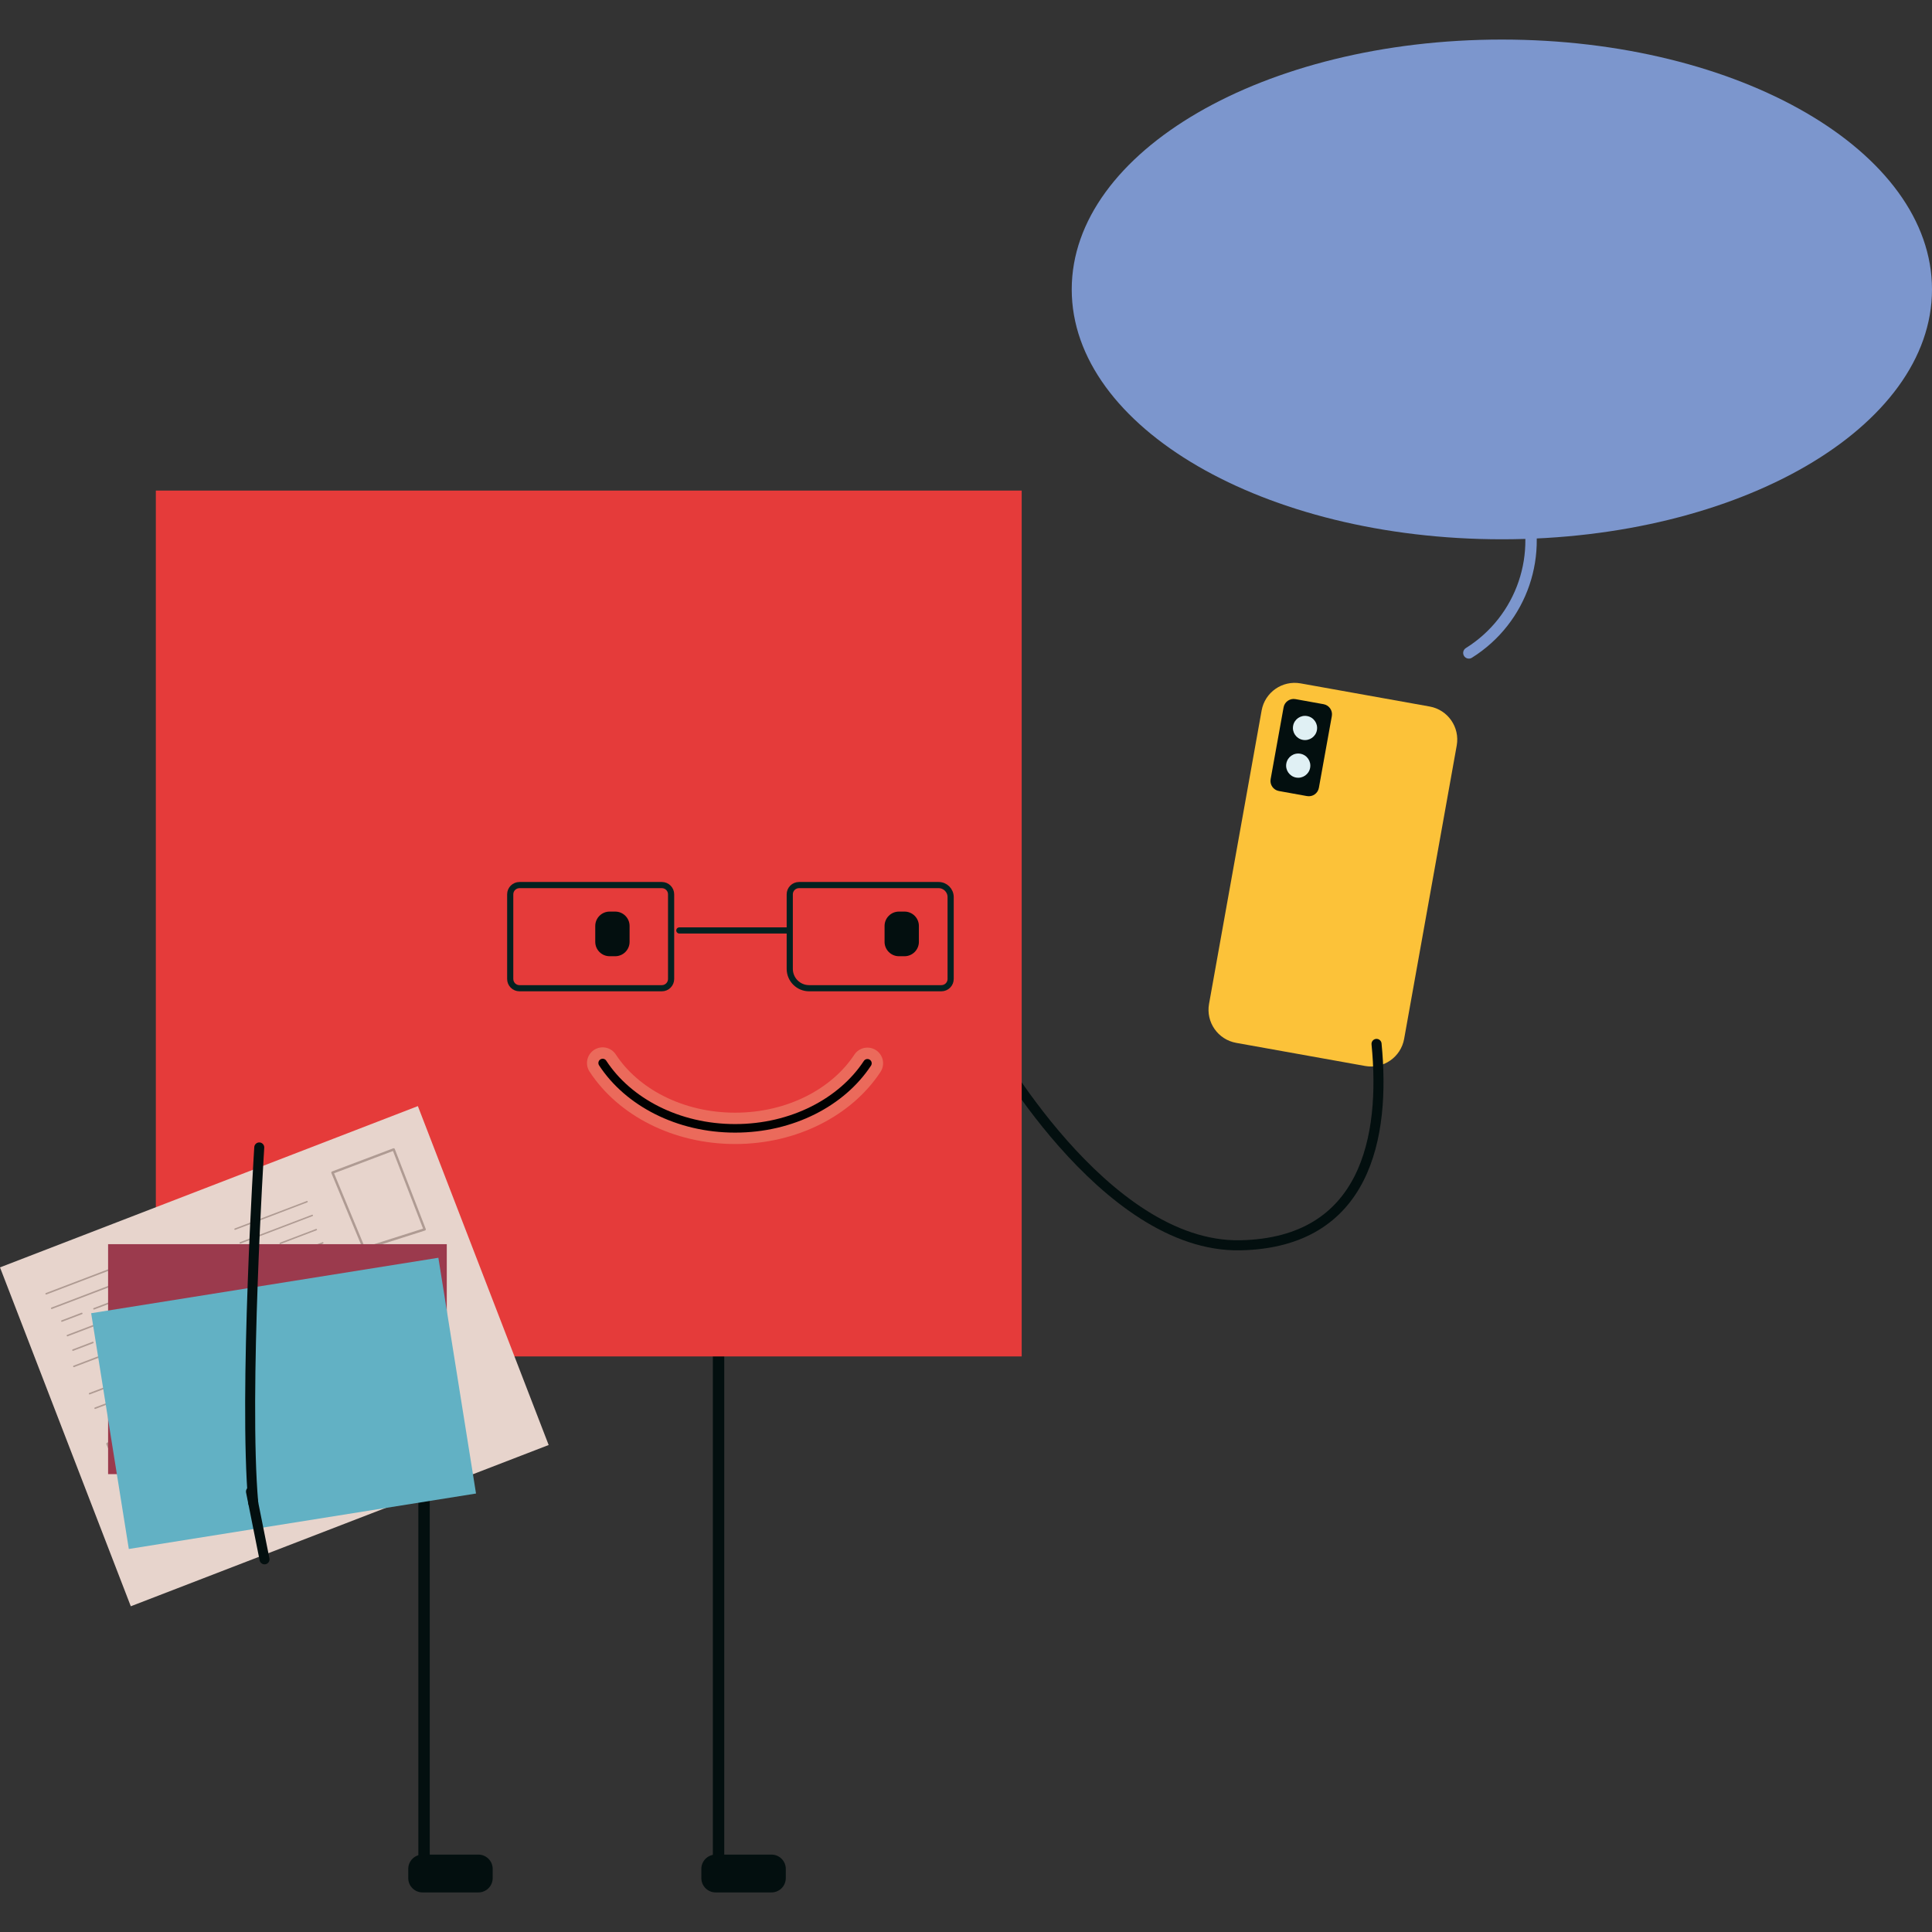 <svg width="512" height="512" version="1.1" viewBox="0 0 512 512" xmlns="http://www.w3.org/2000/svg"><rect x="0" y="0" width="512" height="512" fill="#333333" stroke="none"/><g><path d="m327.6 276.37 34.183 6.126c4.839.869 9.464-2.35 10.329-7.186l13.937-77.751c.865-4.839-2.35-9.465-7.19-10.33l-34.183-6.126c-4.84-.869-9.462 2.35-10.331 7.186l-13.936 77.751c-.865 4.84 2.354 9.465 7.191 10.33" style="fill:#fcc239"/><path d="m346.37 210.97-7.45-1.343c-1.474-.269-2.455-1.678-2.187-3.152l3.431-19.014c.263-1.474 1.673-2.45 3.147-2.185l7.451 1.343c1.474.269 2.454 1.678 2.186 3.152l-3.431 19.013c-.264 1.474-1.672 2.451-3.147 2.186" style="fill:#030f0f"/><path d="m349 193.49c-.313 1.741-1.983 2.902-3.726 2.588-1.741-.318-2.902-1.983-2.584-3.726.313-1.745 1.979-2.902 3.722-2.588 1.745.314 2.902 1.983 2.588 3.726" style="fill:#e0f0f4"/><path d="m347.2 203.47c-.314 1.743-1.983 2.903-3.726 2.589-1.741-.318-2.902-1.984-2.584-3.725.314-1.747 1.98-2.902 3.722-2.589 1.746.314 2.902 1.984 2.588 3.725" style="fill:#e0f0f4"/><path d="m261.96 275.41s30.358 55.414 66.831 54.603c33.234-.739 38.433-28.755 36.006-53.366" style="fill:none;stroke-linecap:round;stroke-miterlimit:10;stroke-width:2.667;stroke:#030f0f"/><path d="m190.42 341.16v154.29" style="fill:none;stroke-miterlimit:10;stroke-width:3.02;stroke:#030f0f"/><path d="m189.64 501.51h14.825c2.079 0 3.776-1.7 3.776-3.775v-2.47c0-2.079-1.697-3.775-3.776-3.775h-14.825c-2.075 0-3.775 1.696-3.775 3.775v2.47c0 2.075 1.7 3.775 3.775 3.775" style="fill:#030f0f"/><path d="m270.76 359.47h-229.46v-229.46h229.46z" style="fill:#e53b3a"/><path d="m2.5226e-5 335.87 110.74-42.741 34.662 89.813-110.74 42.736z" style="fill:#e7d4cc"/><path d="m39.76 354.41-20.185 7.695" style="fill:none;stroke-linecap:round;stroke-linejoin:round;stroke-miterlimit:10;stroke-width:.407;stroke:#af9b93"/><path d="m44.163 365.96-10.108 3.851" style="fill:none;stroke-linecap:round;stroke-linejoin:round;stroke-miterlimit:10;stroke-width:.407;stroke:#af9b93"/><path d="m30.479 371.18-5.272 2.01" style="fill:none;stroke-linecap:round;stroke-linejoin:round;stroke-miterlimit:10;stroke-width:.407;stroke:#af9b93"/><path d="m30.775 362.24 10.108-3.852" style="fill:none;stroke-linecap:round;stroke-linejoin:round;stroke-miterlimit:10;stroke-width:.407;stroke:#af9b93"/><path d="m23.738 369.34 10.108-3.852" style="fill:none;stroke-linecap:round;stroke-linejoin:round;stroke-miterlimit:10;stroke-width:.407;stroke:#af9b93"/><path d="m37.422 364.12 5.272-2.01" style="fill:none;stroke-linecap:round;stroke-linejoin:round;stroke-miterlimit:10;stroke-width:.407;stroke:#af9b93"/><path d="m33.888 339.01-20.185 7.696" style="fill:none;stroke-linecap:round;stroke-linejoin:round;stroke-miterlimit:10;stroke-width:.407;stroke:#af9b93"/><path d="m32.42 335.16-20.185 7.697" style="fill:none;stroke-linecap:round;stroke-linejoin:round;stroke-miterlimit:10;stroke-width:.407;stroke:#af9b93"/><path d="m38.292 350.56-10.108 3.851" style="fill:none;stroke-linecap:round;stroke-linejoin:round;stroke-miterlimit:10;stroke-width:.407;stroke:#af9b93"/><path d="m24.608 355.78-5.272 2.01" style="fill:none;stroke-linecap:round;stroke-linejoin:round;stroke-miterlimit:10;stroke-width:.407;stroke:#af9b93"/><path d="m21.672 348.08-5.272 2.01" style="fill:none;stroke-linecap:round;stroke-linejoin:round;stroke-miterlimit:10;stroke-width:.407;stroke:#af9b93"/><path d="m24.904 346.84 10.108-3.851" style="fill:none;stroke-linecap:round;stroke-linejoin:round;stroke-miterlimit:10;stroke-width:.407;stroke:#af9b93"/><path d="m17.867 353.94 10.108-3.851" style="fill:none;stroke-linecap:round;stroke-linejoin:round;stroke-miterlimit:10;stroke-width:.407;stroke:#af9b93"/><path d="m31.55 348.72 5.272-2.01" style="fill:none;stroke-linecap:round;stroke-linejoin:round;stroke-miterlimit:10;stroke-width:.407;stroke:#af9b93"/><path d="m88.309 336.66-19.083 7.275" style="fill:none;stroke-linecap:round;stroke-linejoin:round;stroke-miterlimit:10;stroke-width:.385;stroke:#af9b93"/><path d="m92.473 347.58-9.557 3.64" style="fill:none;stroke-linecap:round;stroke-linejoin:round;stroke-miterlimit:10;stroke-width:.385;stroke:#af9b93"/><path d="m79.536 352.51-4.985 1.899" style="fill:none;stroke-linecap:round;stroke-linejoin:round;stroke-miterlimit:10;stroke-width:.385;stroke:#af9b93"/><path d="m79.815 344.06 9.557-3.642" style="fill:none;stroke-linecap:round;stroke-linejoin:round;stroke-miterlimit:10;stroke-width:.385;stroke:#af9b93"/><path d="m73.162 350.77 9.557-3.645" style="fill:none;stroke-linecap:round;stroke-linejoin:round;stroke-miterlimit:10;stroke-width:.385;stroke:#af9b93"/><path d="m86.099 345.84 4.985-1.899" style="fill:none;stroke-linecap:round;stroke-linejoin:round;stroke-miterlimit:10;stroke-width:.385;stroke:#af9b93"/><path d="m82.758 322.1-19.083 7.274" style="fill:none;stroke-linecap:round;stroke-linejoin:round;stroke-miterlimit:10;stroke-width:.385;stroke:#af9b93"/><path d="m81.37 318.46-19.083 7.274" style="fill:none;stroke-linecap:round;stroke-linejoin:round;stroke-miterlimit:10;stroke-width:.385;stroke:#af9b93"/><path d="m86.922 333.02-9.556 3.641" style="fill:none;stroke-linecap:round;stroke-linejoin:round;stroke-miterlimit:10;stroke-width:.385;stroke:#af9b93"/><path d="m73.984 337.95-4.985 1.899" style="fill:none;stroke-linecap:round;stroke-linejoin:round;stroke-miterlimit:10;stroke-width:.385;stroke:#af9b93"/><path d="m71.209 330.67-4.985 1.899" style="fill:none;stroke-linecap:round;stroke-linejoin:round;stroke-miterlimit:10;stroke-width:.385;stroke:#af9b93"/><path d="m74.264 329.5 9.557-3.641" style="fill:none;stroke-linecap:round;stroke-linejoin:round;stroke-miterlimit:10;stroke-width:.385;stroke:#af9b93"/><path d="m67.611 336.21 9.556-3.644" style="fill:none;stroke-linecap:round;stroke-linejoin:round;stroke-miterlimit:10;stroke-width:.385;stroke:#af9b93"/><path d="m80.548 331.28 4.985-1.9" style="fill:none;stroke-linecap:round;stroke-linejoin:round;stroke-miterlimit:10;stroke-width:.385;stroke:#af9b93"/><path d="m28.485 382.62 43.889-17.352 8.205 21.186-43.728 16.329z" style="fill:none;stroke-linecap:round;stroke-linejoin:round;stroke-miterlimit:10;stroke-width:.637;stroke:#af9b93"/><path d="m88.109 310.75 16.219-6.134 8.204 21.184-16.057 5.112z" style="fill:none;stroke-linecap:round;stroke-linejoin:round;stroke-miterlimit:10;stroke-width:.637;stroke:#af9b93"/><path d="m112.38 341.16v154.29" style="fill:none;stroke-miterlimit:10;stroke-width:3.02;stroke:#030f0f"/><path d="m126.79 501.51h-14.825c-2.079 0-3.776-1.7-3.776-3.775v-2.47c0-2.079 1.697-3.775 3.776-3.775h14.825c2.075 0 3.775 1.696 3.775 3.775v2.47c0 2.075-1.7 3.775-3.775 3.775" style="fill:#030f0f"/><path d="m159.71 281.71c6.735 10.311 19.928 17.314 35.106 17.314 15.143 0 28.31-6.973 35.06-17.241" style="fill:none;stroke-linecap:round;stroke-linejoin:round;stroke-miterlimit:10;stroke-width:8.307;stroke:#eb6a5b"/><path d="m159.71 281.71c6.735 10.311 19.928 17.314 35.106 17.314 15.143 0 28.31-6.973 35.06-17.241" style="fill:none;stroke-linecap:round;stroke-linejoin:round;stroke-miterlimit:10;stroke-width:2.265;stroke:#010101"/><path d="m239.71 253.41h-1.486c-2.094 0-3.805-1.712-3.805-3.807v-4.215c0-2.094 1.711-3.806 3.805-3.806h1.486c2.094 0 3.805 1.712 3.805 3.806v4.215c0 2.095-1.711 3.807-3.805 3.807" style="fill:#030f0f"/><path d="m163.04 253.41h-1.485c-2.095 0-3.806-1.712-3.806-3.807v-4.215c0-2.094 1.711-3.806 3.806-3.806h1.485c2.095 0 3.806 1.712 3.806 3.806v4.215c0 2.095-1.711 3.807-3.806 3.807" style="fill:#030f0f"/><path d="m175.4 261.89h-37.737c-1.355 0-2.45-1.1-2.45-2.452v-22.432c0-1.352 1.095-2.451 2.45-2.451h37.737c1.355 0 2.45 1.099 2.45 2.451v22.432c0 1.352-1.095 2.452-2.45 2.452z" style="fill:none;stroke-linecap:round;stroke-linejoin:round;stroke-miterlimit:10;stroke-width:1.633;stroke:#032120"/><path d="m249.48 261.89h-35.052c-2.838 0-5.135-2.302-5.135-5.135v-19.749c0-1.352 1.095-2.451 2.451-2.451h37.005c1.757 0 3.181 1.429 3.181 3.186v21.697c0 1.352-1.094 2.452-2.45 2.452z" style="fill:none;stroke-linecap:round;stroke-linejoin:round;stroke-miterlimit:10;stroke-width:1.633;stroke:#032120"/><path d="m180.03 246.58h28.425" style="fill:none;stroke-linecap:round;stroke-linejoin:round;stroke-miterlimit:10;stroke-width:1.633;stroke:#032120"/><path d="m118.4 390.66h-89.754v-60.942h89.754z" style="fill:#9b3a4d"/><path d="m126.15 395.8-92.014 14.695-9.978-62.478 92.014-14.695z" style="fill:#62b1c4"/><path d="m68.706 304.08s-4.12 65.181-1.597 94.192" style="fill:none;stroke-linecap:round;stroke-miterlimit:10;stroke-width:2.648;stroke:#030f0f"/><path d="m66.51 395.28 3.591 17.964" style="fill:none;stroke-linecap:round;stroke-miterlimit:10;stroke-width:2.648;stroke:#030f0f"/><path d="m512 76.7c0-36.569-51.035-66.215-113.99-66.215-62.953 0-113.99 29.646-113.99 66.215 0 36.569 51.037 66.216 113.99 66.216 62.956 0 113.99-29.647 113.99-66.216" style="fill:#7c96cd"/><path d="m401.39 125.28 2.152 5.785c5.808 15.602-.16 33.137-14.277 41.964v0" style="fill:none;stroke-linecap:round;stroke-linejoin:round;stroke-miterlimit:10;stroke-width:3.02;stroke:#7c96cd"/></g></svg>
